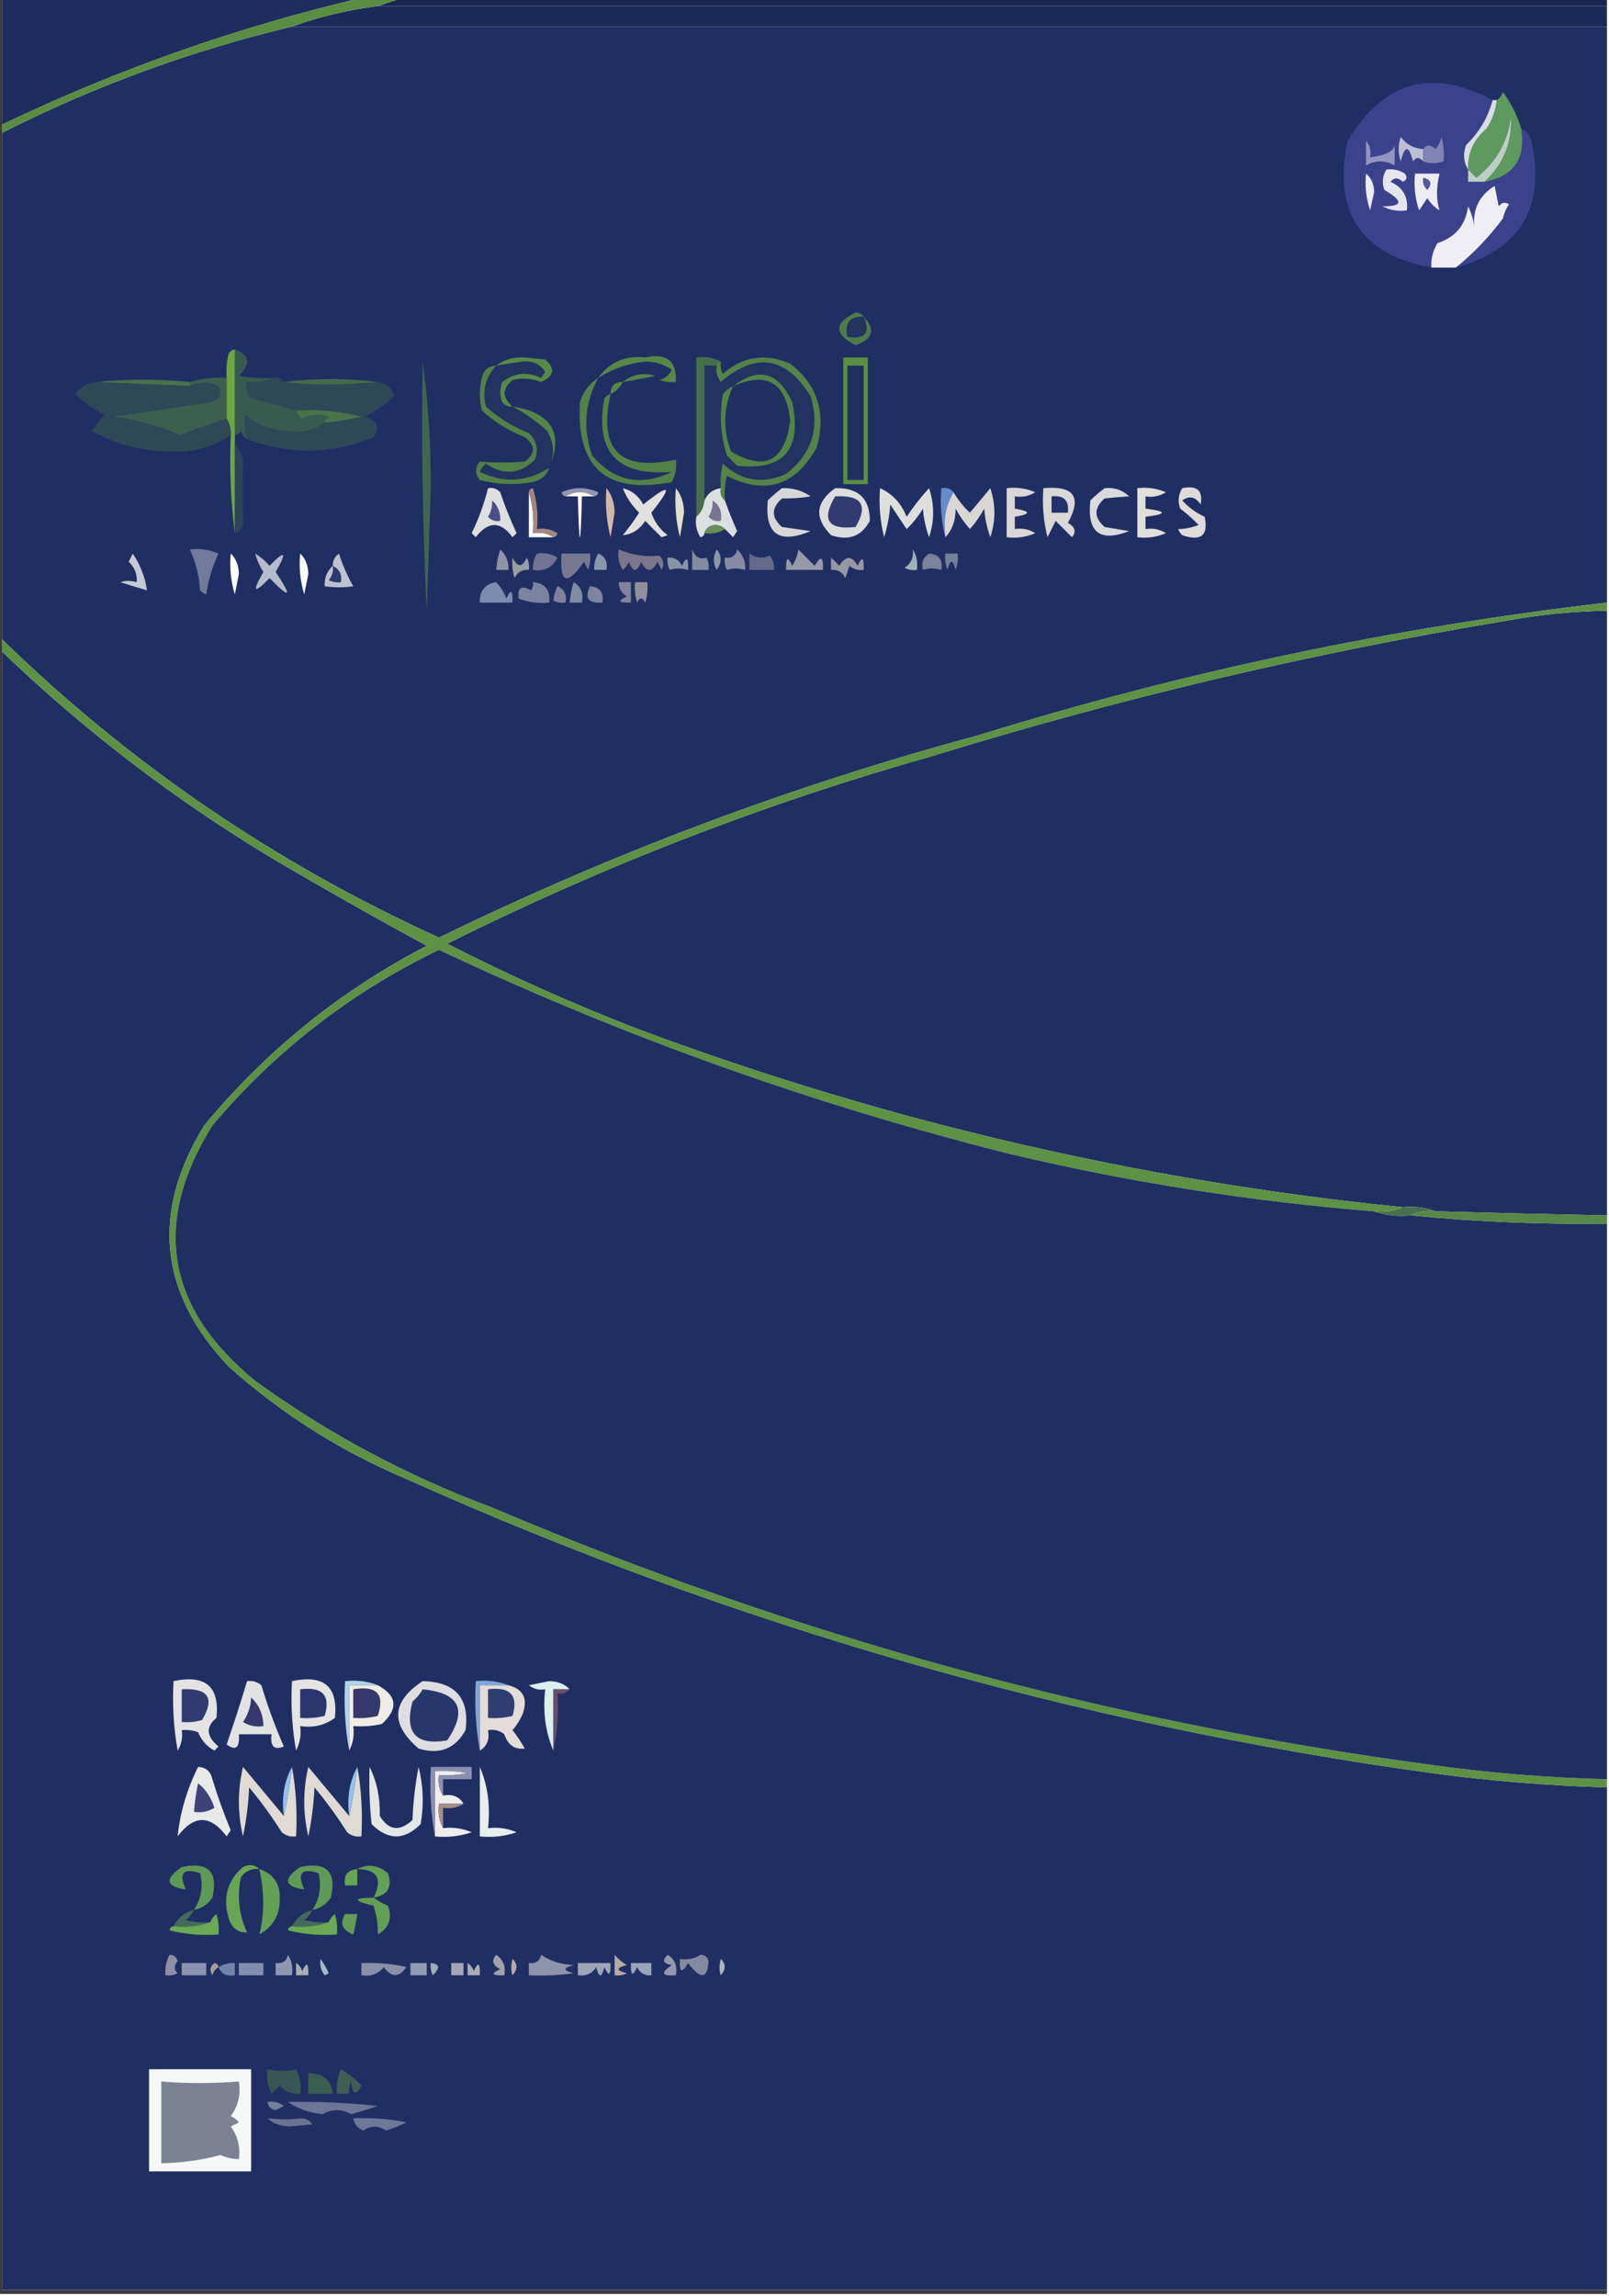 <?xml version="1.0" encoding="UTF-8"?>
<!DOCTYPE svg PUBLIC "-//W3C//DTD SVG 1.1//EN" "http://www.w3.org/Graphics/SVG/1.1/DTD/svg11.dtd">
<svg xmlns="http://www.w3.org/2000/svg" version="1.1" width="394px" height="562px" style="shape-rendering:geometricPrecision; text-rendering:geometricPrecision; image-rendering:optimizeQuality; fill-rule:evenodd; clip-rule:evenodd" xmlns:xlink="http://www.w3.org/1999/xlink">
<g><path style="opacity:1" fill="#19254d" d="M 98.5,-0.5 C 196.833,-0.5 295.167,-0.5 393.5,-0.5C 393.5,0.167 393.5,0.833 393.5,1.5C 293.167,1.5 192.833,1.5 92.5,1.5C 94.5,0.833 96.5,0.167 98.5,-0.5 Z"/></g>
<g><path style="opacity:1" fill="#1c2a59" d="M 92.5,1.5 C 192.833,1.5 293.167,1.5 393.5,1.5C 393.5,3.167 393.5,4.833 393.5,6.5C 286.167,6.5 178.833,6.5 71.5,6.5C 78.202,4.076 85.202,2.409 92.5,1.5 Z"/></g>
<g><path style="opacity:1" fill="#1e2d5d" d="M 0.5,-0.5 C 29.833,-0.5 59.167,-0.5 88.5,-0.5C 58.11,6.631 28.777,16.964 0.5,30.5C 0.5,20.167 0.5,9.833 0.5,-0.5 Z"/></g>
<g><path style="opacity:1" fill="#202f63" d="M 71.5,6.5 C 178.833,6.5 286.167,6.5 393.5,6.5C 393.5,53.5 393.5,100.5 393.5,147.5C 341.18,153.58 289.846,164.413 239.5,180C 193.89,192.309 149.89,208.809 107.5,229.5C 67.509,211.351 31.842,187.017 0.5,156.5C 0.5,115.167 0.5,73.833 0.5,32.5C 23.126,21.068 46.793,12.402 71.5,6.5 Z"/></g>
<g><path style="opacity:1" fill="#5a8d42" d="M 88.5,-0.5 C 91.833,-0.5 95.167,-0.5 98.5,-0.5C 96.5,0.167 94.5,0.833 92.5,1.5C 85.202,2.409 78.202,4.076 71.5,6.5C 46.793,12.402 23.126,21.068 0.5,32.5C 0.5,31.833 0.5,31.167 0.5,30.5C 28.777,16.964 58.11,6.631 88.5,-0.5 Z"/></g>
<g><path style="opacity:1" fill="#3b428c" d="M 365.5,24.5 C 364.364,28.771 362.198,32.437 359,35.5C 358.211,37.712 358.378,39.712 359.5,41.5C 359.5,42.5 359.5,43.5 359.5,44.5C 360.833,44.5 362.167,44.5 363.5,44.5C 370.668,43.188 373.668,38.855 372.5,31.5C 373.79,32.058 374.623,33.058 375,34.5C 378.489,50.802 372.322,61.135 356.5,65.5C 360.803,62.029 364.636,58.029 368,53.5C 368.309,52.234 368.809,51.067 369.5,50C 368.551,49.383 367.718,49.549 367,50.5C 366.667,48.833 366.333,47.167 366,45.5C 362.281,47.791 360.615,51.124 361,55.5C 360.798,53.744 360.298,52.078 359.5,50.5C 358.874,55.097 356.374,58.097 352,59.5C 350.872,61.345 350.372,63.345 350.5,65.5C 333.189,62.232 326.356,51.898 330,34.5C 338.741,19.867 350.574,16.533 365.5,24.5 Z"/></g>
<g><path style="opacity:1" fill="#5e9960" d="M 372.5,31.5 C 373.668,38.855 370.668,43.188 363.5,44.5C 368.167,40.168 370.334,34.835 370,28.5C 369.222,34.729 366.389,39.729 361.5,43.5C 360.818,42.757 360.151,42.091 359.5,41.5C 359.353,37.464 360.853,34.131 364,31.5C 365.411,29.35 366.245,27.016 366.5,24.5C 367.222,24.082 367.722,23.416 368,22.5C 370.038,25.243 371.538,28.243 372.5,31.5 Z"/></g>
<g><path style="opacity:1" fill="#d9dee2" d="M 365.5,24.5 C 365.833,24.5 366.167,24.5 366.5,24.5C 366.245,27.016 365.411,29.35 364,31.5C 360.853,34.131 359.353,37.464 359.5,41.5C 358.378,39.712 358.211,37.712 359,35.5C 362.198,32.437 364.364,28.771 365.5,24.5 Z"/></g>
<g><path style="opacity:1" fill="#bcbed4" d="M 348.5,36.5 C 348.5,37.5 348.5,38.5 348.5,39.5C 347.603,38.402 346.77,38.402 346,39.5C 345,35.5 344,35.5 343,39.5C 342.333,37.5 342.333,35.5 343,33.5C 344.346,35.342 346.179,36.342 348.5,36.5 Z"/></g>
<g><path style="opacity:1" fill="#8183b4" d="M 348.5,39.5 C 348.5,38.5 348.5,37.5 348.5,36.5C 349.313,35.347 350.313,35.347 351.5,36.5C 352.251,35.624 352.751,34.624 353,33.5C 353.495,35.473 353.662,37.473 353.5,39.5C 351.602,40.096 349.935,40.096 348.5,39.5 Z"/></g>
<g><path style="opacity:1" fill="#9494c0" d="M 334.5,34.5 C 335.434,35.568 335.768,36.901 335.5,38.5C 339.246,38.057 341.246,37.057 341.5,35.5C 341.5,37.167 341.5,38.833 341.5,40.5C 339.167,39.167 336.833,39.167 334.5,40.5C 334.5,38.5 334.5,36.5 334.5,34.5 Z"/></g>
<g><path style="opacity:1" fill="#bbcfc2" d="M 363.5,44.5 C 362.167,44.5 360.833,44.5 359.5,44.5C 359.5,43.5 359.5,42.5 359.5,41.5C 360.151,42.091 360.818,42.757 361.5,43.5C 366.389,39.729 369.222,34.729 370,28.5C 370.334,34.835 368.167,40.168 363.5,44.5 Z"/></g>
<g><path style="opacity:1" fill="#ebebf0" d="M 334.5,42.5 C 335.765,43.514 336.431,45.014 336.5,47C 336.167,48.5 335.833,50 335.5,51.5C 334.516,48.572 334.183,45.572 334.5,42.5 Z"/></g>
<g><path style="opacity:1" fill="#ececf3" d="M 346.5,42.5 C 348.5,42.5 350.5,42.5 352.5,42.5C 351.683,45.914 351.683,48.914 352.5,51.5C 351.281,50.737 350.281,49.737 349.5,48.5C 348.833,49.5 348.167,50.5 347.5,51.5C 346.516,48.572 346.183,45.572 346.5,42.5 Z"/></g>
<g><path style="opacity:1" fill="#56589c" d="M 348.5,43.5 C 350.465,43.948 350.798,44.948 349.5,46.5C 348.614,45.675 348.281,44.675 348.5,43.5 Z"/></g>
<g><path style="opacity:1" fill="#eeeef4" d="M 356.5,65.5 C 354.5,65.5 352.5,65.5 350.5,65.5C 350.372,63.345 350.872,61.345 352,59.5C 356.374,58.097 358.874,55.097 359.5,50.5C 360.298,52.078 360.798,53.744 361,55.5C 360.615,51.124 362.281,47.791 366,45.5C 366.333,47.167 366.667,48.833 367,50.5C 367.718,49.549 368.551,49.383 369.5,50C 368.809,51.067 368.309,52.234 368,53.5C 364.636,58.029 360.803,62.029 356.5,65.5 Z"/></g>
<g><path style="opacity:1" fill="#e5e5ee" d="M 339.5,41.5 C 341.144,41.286 342.644,41.62 344,42.5C 344.688,43.332 344.521,43.998 343.5,44.5C 342.391,43.41 341.391,43.41 340.5,44.5C 343.547,45.875 344.88,48.208 344.5,51.5C 342.396,51.799 340.396,51.466 338.5,50.5C 343.545,50.548 343.711,49.214 339,46.5C 338.36,44.735 338.527,43.068 339.5,41.5 Z"/></g>
<g><path style="opacity:1" fill="#4f7b49" d="M 211.5,77.5 C 214.461,80.649 213.794,82.983 209.5,84.5C 204.186,81.774 204.186,79.108 209.5,76.5C 210.416,76.543 211.083,76.876 211.5,77.5 Z"/></g>
<g><path style="opacity:1" fill="#243460" d="M 211.5,77.5 C 213.263,81.416 211.929,83.083 207.5,82.5C 206.756,79.05 208.09,77.384 211.5,77.5 Z"/></g>
<g><path style="opacity:1" fill="#6aa83f" d="M 57.5,85.5 C 57.5,92.5 57.5,99.5 57.5,106.5C 57.5,107.167 57.5,107.833 57.5,108.5C 57.5,115.833 57.5,123.167 57.5,130.5C 56.508,122.684 56.174,114.684 56.5,106.5C 56.567,105.041 56.234,103.708 55.5,102.5C 55.5,99.167 55.5,95.833 55.5,92.5C 55.338,90.473 55.505,88.473 56,86.5C 56.383,85.944 56.883,85.611 57.5,85.5 Z"/></g>
<g><path style="opacity:1" fill="#233361" d="M 125.5,99.5 C 128.53,101.109 131.363,103.109 134,105.5C 135.698,108.396 135.864,111.396 134.5,114.5C 129.02,117.998 123.354,118.331 117.5,115.5C 117.808,114.692 118.308,114.025 119,113.5C 123.299,116.438 127.299,116.105 131,112.5C 131.896,109.975 131.396,107.808 129.5,106C 125.581,104.46 122.081,102.293 119,99.5C 118.024,95.673 118.857,92.34 121.5,89.5C 123.646,89.122 125.813,88.788 128,88.5C 130.385,88.256 132.218,89.089 133.5,91C 133.167,91.5 132.833,92 132.5,92.5C 129.063,90.922 125.896,91.255 123,93.5C 122.333,95.167 122.333,96.833 123,98.5C 123.671,99.252 124.504,99.586 125.5,99.5 Z"/></g>
<g><path style="opacity:1" fill="#578747" d="M 146.5,92.5 C 149.25,88.629 153.083,86.963 158,87.5C 163.234,86.345 165.734,88.345 165.5,93.5C 164.127,93.657 162.793,93.49 161.5,93C 162.91,92.632 163.91,91.799 164.5,90.5C 162.556,89.149 160.389,88.482 158,88.5C 153.804,88.954 149.971,90.287 146.5,92.5 Z"/></g>
<g><path style="opacity:1" fill="#223261" d="M 176.5,119.5 C 174.57,119.771 173.236,120.771 172.5,122.5C 172.5,111.5 172.5,100.5 172.5,89.5C 173.5,89.5 174.5,89.5 175.5,89.5C 175.238,90.978 175.571,92.311 176.5,93.5C 185.123,86.103 192.456,87.27 198.5,97C 200.823,104.708 198.823,111.041 192.5,116C 186.713,118.582 181.546,117.749 177,113.5C 176.505,115.473 176.338,117.473 176.5,119.5 Z"/></g>
<g><path style="opacity:1" fill="#41664e" d="M 103.5,88.5 C 104.832,98.311 105.499,108.477 105.5,119C 105.167,129.167 104.833,139.333 104.5,149.5C 103.5,129.178 103.167,108.844 103.5,88.5 Z"/></g>
<g><path style="opacity:1" fill="#5b9043" d="M 206.5,87.5 C 208.5,87.5 210.5,87.5 212.5,87.5C 212.5,97.833 212.5,108.167 212.5,118.5C 210.5,118.5 208.5,118.5 206.5,118.5C 206.5,108.167 206.5,97.833 206.5,87.5 Z"/></g>
<g><path style="opacity:1" fill="#203062" d="M 207.5,89.5 C 208.833,89.5 210.167,89.5 211.5,89.5C 211.5,98.833 211.5,108.167 211.5,117.5C 210.167,117.5 208.833,117.5 207.5,117.5C 207.5,108.167 207.5,98.833 207.5,89.5 Z"/></g>
<g><path style="opacity:1" fill="#588946" d="M 125.5,99.5 C 124.504,99.586 123.671,99.252 123,98.5C 122.333,96.833 122.333,95.167 123,93.5C 125.896,91.255 129.063,90.922 132.5,92.5C 132.833,92 133.167,91.5 133.5,91C 132.218,89.089 130.385,88.256 128,88.5C 125.813,88.788 123.646,89.122 121.5,89.5C 123.462,87.983 125.795,87.316 128.5,87.5C 130.167,87.667 131.833,87.833 133.5,88C 136.063,90.184 135.729,92.017 132.5,93.5C 130.199,92.604 127.866,92.438 125.5,93C 122.939,95.156 122.939,97.323 125.5,99.5 Z"/></g>
<g><path style="opacity:1" fill="#548446" d="M 152.5,93.5 C 154.795,91.615 157.462,91.115 160.5,92C 157.832,92.567 155.166,93.067 152.5,93.5 Z"/></g>
<g><path style="opacity:1" fill="#477149" d="M 46.5,93.5 C 46.5,93.833 46.5,94.167 46.5,94.5C 38.598,94.193 30.931,93.86 23.5,93.5C 31.12,92.757 38.787,92.757 46.5,93.5 Z"/></g>
<g><path style="opacity:1" fill="#446b4b" d="M 92.5,93.5 C 83.713,94.379 76.046,94.379 69.5,93.5C 77.205,92.549 84.871,92.549 92.5,93.5 Z"/></g>
<g><path style="opacity:1" fill="#568845" d="M 152.5,93.5 C 151.833,94.833 150.833,95.833 149.5,96.5C 149.5,94.5 150.5,93.5 152.5,93.5 Z"/></g>
<g><path style="opacity:1" fill="#456e4b" d="M 176.5,88.5 C 175.833,88.5 175.5,88.833 175.5,89.5C 174.5,89.5 173.5,89.5 172.5,89.5C 172.5,100.5 172.5,111.5 172.5,122.5C 172.34,124.153 171.674,125.486 170.5,126.5C 170.5,113.5 170.5,100.5 170.5,87.5C 172.735,87.205 174.735,87.539 176.5,88.5 Z"/></g>
<g><path style="opacity:1" fill="#395b4f" d="M 57.5,85.5 C 61.164,86.867 61.497,89.034 58.5,92C 61.146,92.497 63.813,92.664 66.5,92.5C 64.735,93.461 62.735,93.795 60.5,93.5C 60.238,94.978 60.571,96.311 61.5,97.5C 65.317,98.389 68.984,99.389 72.5,100.5C 72.783,101.289 73.283,101.956 74,102.5C 76.064,101.409 78.231,101.242 80.5,102C 79.944,102.383 79.611,102.883 79.5,103.5C 76.695,105.444 73.695,106.11 70.5,105.5C 66.444,105.369 62.944,104.036 60,101.5C 59.819,103.488 59.986,105.488 60.5,107.5C 59.778,107.082 59.278,106.416 59,105.5C 58.617,106.056 58.117,106.389 57.5,106.5C 57.5,99.5 57.5,92.5 57.5,85.5 Z"/></g>
<g><path style="opacity:1" fill="#2e4857" d="M 66.5,92.5 C 67.791,92.263 68.791,92.596 69.5,93.5C 76.046,94.379 83.713,94.379 92.5,93.5C 94.595,93.76 95.928,94.926 96.5,97C 94.373,98.902 92.04,100.569 89.5,102C 92.346,102.879 93.013,104.546 91.5,107C 81.124,111.202 70.79,111.368 60.5,107.5C 59.986,105.488 59.819,103.488 60,101.5C 62.944,104.036 66.444,105.369 70.5,105.5C 73.695,106.11 76.695,105.444 79.5,103.5C 82.522,103.196 85.522,102.696 88.5,102C 83.292,100.603 77.959,100.103 72.5,100.5C 68.984,99.389 65.317,98.389 61.5,97.5C 60.571,96.311 60.238,94.978 60.5,93.5C 62.735,93.795 64.735,93.461 66.5,92.5 Z"/></g>
<g><path style="opacity:1" fill="#497348" d="M 72.5,100.5 C 77.959,100.103 83.292,100.603 88.5,102C 85.522,102.696 82.522,103.196 79.5,103.5C 79.611,102.883 79.944,102.383 80.5,102C 78.231,101.242 76.064,101.409 74,102.5C 73.283,101.956 72.783,101.289 72.5,100.5 Z"/></g>
<g><path style="opacity:1" fill="#548446" d="M 125.5,99.5 C 135.088,101.043 138.088,106.043 134.5,114.5C 135.864,111.396 135.698,108.396 134,105.5C 131.363,103.109 128.53,101.109 125.5,99.5 Z"/></g>
<g><path style="opacity:1" fill="#3c5e4e" d="M 55.5,92.5 C 55.5,95.833 55.5,99.167 55.5,102.5C 51.644,103.756 47.81,105.089 44,106.5C 38.48,104.1 32.98,102.6 27.5,102C 35.319,100.861 43.152,99.695 51,98.5C 53.717,98.046 54.55,96.712 53.5,94.5C 51.189,93.425 48.855,93.425 46.5,94.5C 46.5,94.167 46.5,93.833 46.5,93.5C 49.392,92.597 52.392,92.264 55.5,92.5 Z"/></g>
<g><path style="opacity:1" fill="#2e4857" d="M 23.5,93.5 C 30.931,93.86 38.598,94.193 46.5,94.5C 48.855,93.425 51.189,93.425 53.5,94.5C 54.55,96.712 53.717,98.046 51,98.5C 43.152,99.695 35.319,100.861 27.5,102C 32.98,102.6 38.48,104.1 44,106.5C 47.81,105.089 51.644,103.756 55.5,102.5C 56.234,103.708 56.567,105.041 56.5,106.5C 52.191,109.454 47.358,110.787 42,110.5C 35.003,110.537 28.503,108.87 22.5,105.5C 23.5,104.167 24.5,102.833 25.5,101.5C 22.871,100.197 20.537,98.531 18.5,96.5C 19.689,94.738 21.355,93.738 23.5,93.5 Z"/></g>
<g><path style="opacity:1" fill="#548346" d="M 179.5,94.5 C 185.839,89.705 190.673,91.039 194,98.5C 196.42,110.067 191.92,115.234 180.5,114C 179.667,113.167 178.833,112.333 178,111.5C 176.445,106.618 176.112,101.618 177,96.5C 177.708,95.62 178.542,94.953 179.5,94.5 Z"/></g>
<g><path style="opacity:1" fill="#203062" d="M 179.5,94.5 C 187.869,90.86 192.536,93.693 193.5,103C 192.16,112.919 187.327,115.419 179,110.5C 176.974,105.096 177.14,99.763 179.5,94.5 Z"/></g>
<g><path style="opacity:1" fill="#528047" d="M 121.5,89.5 C 118.857,92.34 118.024,95.673 119,99.5C 122.081,102.293 125.581,104.46 129.5,106C 131.396,107.808 131.896,109.975 131,112.5C 127.299,116.105 123.299,116.438 119,113.5C 118.308,114.025 117.808,114.692 117.5,115.5C 123.354,118.331 129.02,117.998 134.5,114.5C 133.878,116.335 132.544,117.502 130.5,118C 126.11,118.772 121.777,118.606 117.5,117.5C 116.253,115.994 116.253,114.494 117.5,113C 121.139,113.278 124.806,113.278 128.5,113C 131.167,111 131.167,109 128.5,107C 124.581,105.46 121.081,103.293 118,100.5C 117.333,97.833 117.333,95.167 118,92.5C 118.422,90.574 119.589,89.574 121.5,89.5 Z"/></g>
<g><path style="opacity:1" fill="#558248" d="M 177.5,122.5 C 176.596,121.791 176.263,120.791 176.5,119.5C 176.338,117.473 176.505,115.473 177,113.5C 181.546,117.749 186.713,118.582 192.5,116C 198.823,111.041 200.823,104.708 198.5,97C 192.456,87.27 185.123,86.103 176.5,93.5C 175.571,92.311 175.238,90.978 175.5,89.5C 175.5,88.833 175.833,88.5 176.5,88.5C 176.351,89.552 176.517,90.552 177,91.5C 181.892,87.224 187.392,86.39 193.5,89C 200.19,94.228 202.356,101.061 200,109.5C 194.804,118.9 187.47,121.233 178,116.5C 177.505,118.473 177.338,120.473 177.5,122.5 Z"/></g>
<g><path style="opacity:1" fill="#538148" d="M 146.5,92.5 C 143.191,98.546 142.691,104.879 145,111.5C 150.417,117.83 156.917,119.163 164.5,115.5C 151.079,116.584 145.579,110.584 148,97.5C 148.383,96.944 148.883,96.611 149.5,96.5C 146.496,110.163 151.83,115.496 165.5,112.5C 165.739,114.467 165.406,116.301 164.5,118C 148.569,121.063 141.069,114.563 142,98.5C 142.792,95.894 144.292,93.894 146.5,92.5 Z"/></g>
<g><path style="opacity:1" fill="#9297b1" d="M 145.5,121.5 C 143.167,120.167 140.833,120.167 138.5,121.5C 137.957,121.44 137.624,121.107 137.5,120.5C 140.5,119.167 143.5,119.167 146.5,120.5C 146.376,121.107 146.043,121.44 145.5,121.5 Z"/></g>
<g><path style="opacity:1" fill="#fbfefa" d="M 129.5,120.5 C 130.479,123.625 130.813,126.958 130.5,130.5C 132.415,130.216 134.081,130.549 135.5,131.5C 133.5,131.5 131.5,131.5 129.5,131.5C 129.5,127.833 129.5,124.167 129.5,120.5 Z"/></g>
<g><path style="opacity:1" fill="#a58782" d="M 129.5,120.5 C 129.56,119.957 129.893,119.624 130.5,119.5C 131.487,122.768 131.82,126.102 131.5,129.5C 133.288,129.215 134.955,129.548 136.5,130.5C 136.376,131.107 136.043,131.44 135.5,131.5C 134.081,130.549 132.415,130.216 130.5,130.5C 130.813,126.958 130.479,123.625 129.5,120.5 Z"/></g>
<g><path style="opacity:1" fill="#d1b8ab" d="M 148.5,119.5 C 149.794,121.048 150.461,123.048 150.5,125.5C 150.167,127.5 149.833,129.5 149.5,131.5C 148.509,127.555 148.176,123.555 148.5,119.5 Z"/></g>
<g><path style="opacity:1" fill="#e1decc" d="M 165.5,119.5 C 166.794,121.048 167.461,123.048 167.5,125.5C 167.167,127.5 166.833,129.5 166.5,131.5C 165.509,127.555 165.176,123.555 165.5,119.5 Z"/></g>
<g><path style="opacity:1" fill="#658bcb" d="M 233.5,120.5 C 231.586,123.684 230.92,127.351 231.5,131.5C 230.517,127.702 230.183,123.702 230.5,119.5C 231.791,119.263 232.791,119.596 233.5,120.5 Z"/></g>
<g><path style="opacity:1" fill="#dbd7d8" d="M 246.5,119.5 C 248.924,119.192 251.257,119.526 253.5,120.5C 251.955,121.452 250.288,121.785 248.5,121.5C 248.5,122.5 248.5,123.5 248.5,124.5C 252.5,125.167 252.5,125.833 248.5,126.5C 248.5,127.5 248.5,128.5 248.5,129.5C 250.288,129.215 251.955,129.548 253.5,130.5C 251.257,131.474 248.924,131.808 246.5,131.5C 246.5,127.5 246.5,123.5 246.5,119.5 Z"/></g>
<g><path style="opacity:1" fill="#dad7d7" d="M 255.5,119.5 C 262.997,118.804 264.997,121.637 261.5,128C 263.26,128.965 263.594,130.132 262.5,131.5C 261.167,130.167 259.833,128.833 258.5,127.5C 257.833,128.833 257.167,130.167 256.5,131.5C 255.509,127.555 255.176,123.555 255.5,119.5 Z"/></g>
<g><path style="opacity:1" fill="#e1dfdc" d="M 278.5,119.5 C 280.924,119.192 283.257,119.526 285.5,120.5C 283.955,121.452 282.288,121.785 280.5,121.5C 280.5,122.5 280.5,123.5 280.5,124.5C 285.833,125.167 285.833,125.833 280.5,126.5C 280.5,127.5 280.5,128.5 280.5,129.5C 282.288,129.215 283.955,129.548 285.5,130.5C 283.257,131.474 280.924,131.808 278.5,131.5C 278.5,127.5 278.5,123.5 278.5,119.5 Z"/></g>
<g><path style="opacity:1" fill="#fcfcf2" d="M 138.5,121.5 C 140.833,120.167 143.167,120.167 145.5,121.5C 144.5,121.5 143.5,121.5 142.5,121.5C 142.167,134.833 141.833,134.833 141.5,121.5C 140.5,121.5 139.5,121.5 138.5,121.5 Z"/></g>
<g><path style="opacity:1" fill="#d7d7d9" d="M 191.5,119.5 C 194.059,119.39 196.392,120.056 198.5,121.5C 196.269,121.887 193.936,122.053 191.5,122C 188.833,124.333 188.833,126.667 191.5,129C 193.833,129.333 196.167,129.667 198.5,130C 190.758,133.248 187.258,130.748 188,122.5C 189.145,121.364 190.312,120.364 191.5,119.5 Z"/></g>
<g><path style="opacity:1" fill="#dad6d4" d="M 231.5,131.5 C 230.92,127.351 231.586,123.684 233.5,120.5C 234.595,122.358 235.929,124.025 237.5,125.5C 239.156,123.54 240.823,121.54 242.5,119.5C 243.833,123.5 243.833,127.5 242.5,131.5C 241.686,129.234 241.186,126.9 241,124.5C 240.028,126.305 238.861,127.972 237.5,129.5C 236.139,127.972 234.972,126.305 234,124.5C 234.03,127.361 233.197,129.695 231.5,131.5 Z"/></g>
<g><path style="opacity:1" fill="#233269" d="M 257.5,121.5 C 260.5,121.167 261.833,122.5 261.5,125.5C 260.167,125.5 258.833,125.5 257.5,125.5C 257.5,124.167 257.5,122.833 257.5,121.5 Z"/></g>
<g><path style="opacity:1" fill="#d8dadc" d="M 270.5,119.5 C 272.827,119.247 274.827,119.914 276.5,121.5C 274.761,121.594 272.761,121.761 270.5,122C 267.833,124.333 267.833,126.667 270.5,129C 272.5,129.333 274.5,129.667 276.5,130C 269.295,132.803 266.128,130.303 267,122.5C 268.145,121.364 269.312,120.364 270.5,119.5 Z"/></g>
<g><path style="opacity:1" fill="#2d4558" d="M 57.5,108.5 C 58.339,109.641 59.006,110.974 59.5,112.5C 59.356,118.122 59.356,123.455 59.5,128.5C 59.145,129.522 58.478,130.189 57.5,130.5C 57.5,123.167 57.5,115.833 57.5,108.5 Z"/></g>
<g><path style="opacity:1" fill="#e0e0de" d="M 152.5,119.5 C 154.729,120.055 156.395,121.389 157.5,123.5C 164.167,118.167 164.833,118.833 159.5,125.5C 160.253,127.753 161.586,129.587 163.5,131C 163,131.167 162.5,131.333 162,131.5C 160.674,130.201 159.34,128.868 158,127.5C 156.578,129.638 154.745,130.805 152.5,131C 153.956,129.255 155.289,127.422 156.5,125.5C 154.722,123.736 153.389,121.736 152.5,119.5 Z"/></g>
<g><path style="opacity:1" fill="#dedbda" d="M 289.5,119.5 C 293.138,118.737 294.638,120.07 294,123.5C 292.759,121.579 291.259,121.246 289.5,122.5C 291.029,124.188 292.863,125.521 295,126.5C 295.934,131.083 294.1,132.583 289.5,131C 289.043,130.586 288.709,130.086 288.5,129.5C 289.995,129.522 291.662,129.189 293.5,128.5C 292.135,127.059 290.635,125.726 289,124.5C 288.36,122.735 288.527,121.068 289.5,119.5 Z"/></g>
<g><path style="opacity:1" fill="#dcddde" d="M 204.5,119.5 C 210.17,119.339 213.003,122.006 213,127.5C 210.947,131.292 207.781,132.458 203.5,131C 199.344,126.787 199.677,122.954 204.5,119.5 Z"/></g>
<g><path style="opacity:1" fill="#323b6f" d="M 204.5,121.5 C 211.004,121.138 212.671,123.638 209.5,129C 202.745,129.756 201.078,127.256 204.5,121.5 Z"/></g>
<g><path style="opacity:1" fill="#dbe1e0" d="M 176.5,119.5 C 176.263,120.791 176.596,121.791 177.5,122.5C 178.394,125.011 179.394,127.511 180.5,130C 180.167,130.5 179.833,131 179.5,131.5C 178.818,130.757 178.151,130.091 177.5,129.5C 176.903,128.861 176.07,128.528 175,128.5C 173.624,128.684 172.791,129.351 172.5,130.5C 172.44,131.043 172.107,131.376 171.5,131.5C 170.548,129.955 170.215,128.288 170.5,126.5C 171.674,125.486 172.34,124.153 172.5,122.5C 173.236,120.771 174.57,119.771 176.5,119.5 Z"/></g>
<g><path style="opacity:1" fill="#787490" d="M 174.5,122.5 C 176.213,123.635 176.88,125.302 176.5,127.5C 175.325,127.719 174.325,127.386 173.5,126.5C 174.246,125.264 174.579,123.93 174.5,122.5 Z"/></g>
<g><path style="opacity:1" fill="#dddfdd" d="M 215.5,119.5 C 218.552,120.88 220.718,123.214 222,126.5C 223.673,123.999 225.507,121.666 227.5,119.5C 228.833,123.5 228.833,127.5 227.5,131.5C 226.686,129.234 226.186,126.9 226,124.5C 224.907,126.349 223.574,128.016 222,129.5C 220.667,127.5 219.333,125.5 218,123.5C 217.818,126.226 217.318,128.893 216.5,131.5C 215.509,127.555 215.176,123.555 215.5,119.5 Z"/></g>
<g><path style="opacity:1" fill="#dedfdf" d="M 119.5,119.5 C 120.675,119.281 121.675,119.614 122.5,120.5C 123.638,123.913 124.971,127.246 126.5,130.5C 126.167,130.833 125.833,131.167 125.5,131.5C 122.565,127.52 119.565,127.52 116.5,131.5C 116.167,131.167 115.833,130.833 115.5,130.5C 117.234,126.963 118.568,123.296 119.5,119.5 Z"/></g>
<g><path style="opacity:1" fill="#4a4f87" d="M 120.5,122.5 C 121.931,123.78 122.598,125.447 122.5,127.5C 121.325,127.719 120.325,127.386 119.5,126.5C 120.246,125.264 120.579,123.93 120.5,122.5 Z"/></g>
<g><path style="opacity:1" fill="#688e5a" d="M 177.5,129.5 C 176.081,130.451 174.415,130.784 172.5,130.5C 172.791,129.351 173.624,128.684 175,128.5C 176.07,128.528 176.903,128.861 177.5,129.5 Z"/></g>
<g><path style="opacity:1" fill="#fefffe" d="M 56.5,135.5 C 57.777,136.694 58.444,138.36 58.5,140.5C 58.167,142.167 57.833,143.833 57.5,145.5C 56.513,142.232 56.18,138.898 56.5,135.5 Z"/></g>
<g><path style="opacity:1" fill="#fefffe" d="M 73.5,135.5 C 74.777,136.694 75.444,138.36 75.5,140.5C 75.167,142.167 74.833,143.833 74.5,145.5C 73.513,142.232 73.18,138.898 73.5,135.5 Z"/></g>
<g><path style="opacity:1" fill="#717593" d="M 131.5,135.5 C 133.288,135.215 134.955,135.548 136.5,136.5C 135.288,138.923 133.288,139.923 130.5,139.5C 130.433,138.041 130.766,136.708 131.5,135.5 Z"/></g>
<g><path style="opacity:1" fill="#767892" d="M 137.5,135.5 C 139.833,135.5 142.167,135.5 144.5,135.5C 144.657,136.873 144.49,138.207 144,139.5C 143.667,138.833 143.333,138.167 143,137.5C 138.835,143.49 137.002,142.824 137.5,135.5 Z"/></g>
<g><path style="opacity:1" fill="#8999a2" d="M 175.5,134.5 C 176.788,136.035 176.788,137.701 175.5,139.5C 174.566,137.905 174.566,136.239 175.5,134.5 Z"/></g>
<g><path style="opacity:1" fill="#728197" d="M 231.5,135.5 C 232.5,135.5 233.5,135.5 234.5,135.5C 234.657,136.873 234.49,138.207 234,139.5C 233.333,136.833 232.667,136.833 232,139.5C 231.51,138.207 231.343,136.873 231.5,135.5 Z"/></g>
<g><path style="opacity:1" fill="#717a9c" d="M 46.5,134.5 C 48.924,134.192 51.257,134.526 53.5,135.5C 52.022,138.632 51.022,141.965 50.5,145.5C 49.914,145.291 49.414,144.957 49,144.5C 48.778,140.944 47.944,137.611 46.5,134.5 Z"/></g>
<g><path style="opacity:1" fill="#7b768c" d="M 151.5,134.5 C 154.819,135.886 158.152,136.386 161.5,136C 162.517,137.049 162.684,138.216 162,139.5C 161.667,138.833 161.333,138.167 161,137.5C 159.667,140.167 158.333,140.167 157,137.5C 156,140.167 155,140.167 154,137.5C 153.692,138.308 153.192,138.975 152.5,139.5C 151.548,137.955 151.215,136.288 151.5,134.5 Z"/></g>
<g><path style="opacity:1" fill="#838ba0" d="M 169.5,134.5 C 170.237,136.382 171.404,137.048 173,136.5C 173.483,137.448 173.649,138.448 173.5,139.5C 172.167,139.5 170.833,139.5 169.5,139.5C 169.5,137.833 169.5,136.167 169.5,134.5 Z"/></g>
<g><path style="opacity:1" fill="#9eb4b8" d="M 223.5,134.5 C 224.451,135.919 224.784,137.585 224.5,139.5C 223.448,139.649 222.448,139.483 221.5,139C 223.107,137.951 223.773,136.451 223.5,134.5 Z"/></g>
<g><path style="opacity:1" fill="#7d829c" d="M 227.5,135.5 C 229.912,135.694 230.912,137.027 230.5,139.5C 228.799,139.034 227.299,139.034 226,139.5C 225.516,137.807 226.016,136.473 227.5,135.5 Z"/></g>
<g><path style="opacity:1" fill="#bdc2d1" d="M 81.5,138.5 C 81.461,137.244 81.961,136.244 83,135.5C 83.892,138.284 85.058,140.95 86.5,143.5C 84.345,143.838 82.011,143.838 79.5,143.5C 79.402,141.447 80.069,139.78 81.5,138.5 Z"/></g>
<g><path style="opacity:1" fill="#8d94a7" d="M 122.5,134.5 C 123.931,135.78 124.598,137.447 124.5,139.5C 123.5,139.5 122.5,139.5 121.5,139.5C 121.629,137.784 121.962,136.117 122.5,134.5 Z"/></g>
<g><path style="opacity:1" fill="#9b9ea0" d="M 125.5,136.5 C 126.741,138.931 127.908,138.931 129,136.5C 129.483,137.448 129.649,138.448 129.5,139.5C 127.876,139.36 126.71,140.027 126,141.5C 125.506,139.866 125.34,138.199 125.5,136.5 Z"/></g>
<g><path style="opacity:1" fill="#8897ae" d="M 146.5,135.5 C 148.176,136.183 148.843,137.517 148.5,139.5C 147.5,139.5 146.5,139.5 145.5,139.5C 145.433,138.041 145.766,136.708 146.5,135.5 Z"/></g>
<g><path style="opacity:1" fill="#8993aa" d="M 163.5,136.5 C 165.124,136.36 166.29,137.027 167,138.5C 168.087,136.068 168.587,136.402 168.5,139.5C 166.799,139.034 165.299,139.034 164,139.5C 163.517,138.552 163.351,137.552 163.5,136.5 Z"/></g>
<g><path style="opacity:1" fill="#868ba4" d="M 180.5,134.5 C 181.931,135.78 182.598,137.447 182.5,139.5C 180.799,139.034 179.299,139.034 178,139.5C 177.517,138.552 177.351,137.552 177.5,136.5C 179.179,136.715 180.179,136.048 180.5,134.5 Z"/></g>
<g><path style="opacity:1" fill="#656a8a" d="M 183.5,135.5 C 185.153,136.605 186.82,136.771 188.5,136C 189.337,137.011 189.67,138.178 189.5,139.5C 187.5,139.5 185.5,139.5 183.5,139.5C 183.5,138.167 183.5,136.833 183.5,135.5 Z"/></g>
<g><path style="opacity:1" fill="#9698a8" d="M 195.5,134.5 C 196.785,135.785 198.119,137.119 199.5,138.5C 201.005,135.869 201.671,136.203 201.5,139.5C 198.5,139.5 195.5,139.5 192.5,139.5C 192.413,136.402 192.913,136.068 194,138.5C 194.791,137.255 195.291,135.922 195.5,134.5 Z"/></g>
<g><path style="opacity:1" fill="#9797a3" d="M 203.5,136.5 C 204.151,137.091 204.818,137.757 205.5,138.5C 207.12,135.942 208.62,135.942 210,138.5C 211.087,136.068 211.587,136.402 211.5,139.5C 210.178,139.67 209.011,139.337 208,138.5C 207.667,139.5 207.333,140.5 207,141.5C 206.29,140.027 205.124,139.36 203.5,139.5C 203.5,138.5 203.5,137.5 203.5,136.5 Z"/></g>
<g><path style="opacity:1" fill="#2c396b" d="M 81.5,138.5 C 83.104,139.287 83.771,140.62 83.5,142.5C 82.448,142.649 81.448,142.483 80.5,142C 81.337,140.989 81.67,139.822 81.5,138.5 Z"/></g>
<g><path style="opacity:1" fill="#c5cad7" d="M 32.5,135.5 C 34.36,138.249 35.527,141.249 36,144.5C 33.853,143.887 31.686,143.221 29.5,142.5C 30.558,142.094 31.891,142.094 33.5,142.5C 33.617,140.516 32.95,138.85 31.5,137.5C 31.863,136.817 32.196,136.15 32.5,135.5 Z"/></g>
<g><path style="opacity:1" fill="#b5bacc" d="M 62.5,135.5 C 63.794,136.29 64.961,137.29 66,138.5C 69.863,134.522 70.363,135.022 67.5,140C 71.638,146.234 71.138,146.734 66,141.5C 62.137,145.478 61.637,144.978 64.5,140C 63.586,138.594 62.919,137.094 62.5,135.5 Z"/></g>
<g><path style="opacity:1" fill="#7f8498" d="M 151.5,142.5 C 152.5,142.5 153.5,142.5 154.5,142.5C 154.5,144.167 154.5,145.833 154.5,147.5C 151.402,147.587 151.068,147.087 153.5,146C 152.177,145.184 151.511,144.017 151.5,142.5 Z"/></g>
<g><path style="opacity:1" fill="#7e829c" d="M 136.5,143.5 C 138.176,144.183 138.843,145.517 138.5,147.5C 137.448,147.649 136.448,147.483 135.5,147C 135.619,145.855 135.952,144.688 136.5,143.5 Z"/></g>
<g><path style="opacity:1" fill="#8f909a" d="M 155.5,142.5 C 156.5,142.5 157.5,142.5 158.5,142.5C 158.66,144.199 158.494,145.866 158,147.5C 157.333,146.167 156.667,146.167 156,147.5C 155.506,145.866 155.34,144.199 155.5,142.5 Z"/></g>
<g><path style="opacity:1" fill="#7b8cae" d="M 121.5,142.5 C 122.558,143.6 123.392,144.934 124,146.5C 125.087,144.068 125.587,144.402 125.5,147.5C 122.833,147.5 120.167,147.5 117.5,147.5C 117.408,144.6 118.741,142.933 121.5,142.5 Z"/></g>
<g><path style="opacity:1" fill="#7a84a1" d="M 130.5,142.5 C 133.47,142.746 134.803,144.412 134.5,147.5C 131.881,147.768 129.381,147.435 127,146.5C 126.667,143.833 127.667,143.167 130,144.5C 130.464,143.906 130.631,143.239 130.5,142.5 Z"/></g>
<g><path style="opacity:1" fill="#808ca2" d="M 140.5,142.5 C 142.256,143.552 142.923,145.219 142.5,147.5C 141.5,147.5 140.5,147.5 139.5,147.5C 139.629,145.784 139.962,144.117 140.5,142.5 Z"/></g>
<g><path style="opacity:1" fill="#7e839e" d="M 144.5,143.5 C 146.912,143.694 147.912,145.027 147.5,147.5C 144.046,147.733 143.046,146.4 144.5,143.5 Z"/></g>
<g><path style="opacity:1" fill="#202f62" d="M 393.5,149.5 C 393.5,198.833 393.5,248.167 393.5,297.5C 379.498,297.227 365.498,296.894 351.5,296.5C 349.052,295.527 346.385,295.194 343.5,295.5C 279.343,289.045 217.01,274.545 156.5,252C 140.448,245.806 124.782,238.806 109.5,231C 147.708,211.93 187.375,196.597 228.5,185C 274.39,170.861 321.057,159.861 368.5,152C 376.769,150.461 385.102,149.628 393.5,149.5 Z"/></g>
<g><path style="opacity:1" fill="#202f63" d="M 0.5,159.5 C 20.631,178.801 42.631,195.634 66.5,210C 79.06,217.403 91.727,224.569 104.5,231.5C 83.339,242.492 65.172,257.159 50,275.5C 36.939,296.793 38.939,316.459 56,334.5C 68.898,346.037 83.398,355.204 99.5,362C 179.695,397.952 263.361,421.952 350.5,434C 364.777,435.919 379.111,437.086 393.5,437.5C 393.5,478.5 393.5,519.5 393.5,560.5C 262.5,560.5 131.5,560.5 0.5,560.5C 0.5,426.833 0.5,293.167 0.5,159.5 Z"/></g>
<g><path style="opacity:1" fill="#5d9144" d="M 393.5,147.5 C 393.5,148.167 393.5,148.833 393.5,149.5C 385.102,149.628 376.769,150.461 368.5,152C 321.057,159.861 274.39,170.861 228.5,185C 187.375,196.597 147.708,211.93 109.5,231C 124.782,238.806 140.448,245.806 156.5,252C 217.01,274.545 279.343,289.045 343.5,295.5C 341.393,296.468 339.059,296.802 336.5,296.5C 306.487,294.109 276.82,289.442 247.5,282.5C 199.158,270.387 152.492,253.72 107.5,232.5C 85.951,242.88 67.451,257.214 52,275.5C 37.161,299.318 40.661,320.151 62.5,338C 80.339,350.922 99.672,361.256 120.5,369C 194.268,400.364 270.935,421.364 350.5,432C 364.77,433.995 379.103,435.161 393.5,435.5C 393.5,436.167 393.5,436.833 393.5,437.5C 379.111,437.086 364.777,435.919 350.5,434C 263.361,421.952 179.695,397.952 99.5,362C 83.398,355.204 68.898,346.037 56,334.5C 38.939,316.459 36.939,296.793 50,275.5C 65.172,257.159 83.339,242.492 104.5,231.5C 91.727,224.569 79.06,217.403 66.5,210C 42.631,195.634 20.631,178.801 0.5,159.5C 0.5,158.5 0.5,157.5 0.5,156.5C 31.842,187.017 67.509,211.351 107.5,229.5C 149.89,208.809 193.89,192.309 239.5,180C 289.846,164.413 341.18,153.58 393.5,147.5 Z"/></g>
<g><path style="opacity:1" fill="#202f62" d="M 336.5,296.5 C 339.287,297.477 342.287,297.81 345.5,297.5C 361.445,299.061 377.445,299.728 393.5,299.5C 393.5,344.833 393.5,390.167 393.5,435.5C 379.103,435.161 364.77,433.995 350.5,432C 270.935,421.364 194.268,400.364 120.5,369C 99.672,361.256 80.339,350.922 62.5,338C 40.661,320.151 37.161,299.318 52,275.5C 67.451,257.214 85.951,242.88 107.5,232.5C 152.492,253.72 199.158,270.387 247.5,282.5C 276.82,289.442 306.487,294.109 336.5,296.5 Z"/></g>
<g><path style="opacity:1" fill="#49704c" d="M 343.5,295.5 C 346.385,295.194 349.052,295.527 351.5,296.5C 349.265,296.205 347.265,296.539 345.5,297.5C 342.287,297.81 339.287,297.477 336.5,296.5C 339.059,296.802 341.393,296.468 343.5,295.5 Z"/></g>
<g><path style="opacity:1" fill="#578847" d="M 345.5,297.5 C 347.265,296.539 349.265,296.205 351.5,296.5C 365.498,296.894 379.498,297.227 393.5,297.5C 393.5,298.167 393.5,298.833 393.5,299.5C 377.445,299.728 361.445,299.061 345.5,297.5 Z"/></g>
<g><path style="opacity:1" fill="#e3e4e2" d="M 42.5,411.5 C 50.321,409.833 53.821,412.833 53,420.5C 50.333,422.683 50.499,425.016 53.5,427.5C 53.167,427.833 52.833,428.167 52.5,428.5C 50.639,427.472 49.305,425.972 48.5,424C 47.207,423.51 45.873,423.343 44.5,423.5C 44.785,425.288 44.452,426.955 43.5,428.5C 42.505,422.872 42.171,417.206 42.5,411.5 Z"/></g>
<g><path style="opacity:1" fill="#e4e4e2" d="M 71.5,411.5 C 79.321,409.833 82.821,412.833 82,420.5C 79.519,422.314 76.685,422.98 73.5,422.5C 73.799,424.604 73.466,426.604 72.5,428.5C 71.505,422.872 71.171,417.206 71.5,411.5 Z"/></g>
<g><path style="opacity:1" fill="#afd5ea" d="M 92.5,412.5 C 90.167,412.5 87.833,412.5 85.5,412.5C 85.5,417.833 85.5,423.167 85.5,428.5C 84.511,423.025 84.178,417.358 84.5,411.5C 87.385,411.194 90.052,411.527 92.5,412.5 Z"/></g>
<g><path style="opacity:1" fill="#7fa6dc" d="M 124.5,412.5 C 122.167,412.5 119.833,412.5 117.5,412.5C 117.5,417.833 117.5,423.167 117.5,428.5C 116.511,423.025 116.178,417.358 116.5,411.5C 119.385,411.194 122.052,411.527 124.5,412.5 Z"/></g>
<g><path style="opacity:1" fill="#e4dcd9" d="M 124.5,412.5 C 128.146,413.462 129.313,415.795 128,419.5C 127.365,420.966 126.531,422.3 125.5,423.5C 126.624,424.914 127.624,426.414 128.5,428C 125.998,428.28 124.331,427.113 123.5,424.5C 122.311,423.571 120.978,423.238 119.5,423.5C 119.923,425.781 119.256,427.448 117.5,428.5C 117.5,423.167 117.5,417.833 117.5,412.5C 119.833,412.5 122.167,412.5 124.5,412.5 Z"/></g>
<g><path style="opacity:1" fill="#303b71" d="M 44.5,413.5 C 51.004,413.138 52.671,415.638 49.5,421C 47.866,421.494 46.199,421.66 44.5,421.5C 44.5,418.833 44.5,416.167 44.5,413.5 Z"/></g>
<g><path style="opacity:1" fill="#2a366d" d="M 73.5,413.5 C 78.983,412.807 80.983,414.974 79.5,420C 77.527,420.495 75.527,420.662 73.5,420.5C 73.5,418.167 73.5,415.833 73.5,413.5 Z"/></g>
<g><path style="opacity:1" fill="#2e3e74" d="M 119.5,413.5 C 124.983,412.807 126.983,414.974 125.5,420C 123.527,420.495 121.527,420.662 119.5,420.5C 119.5,418.167 119.5,415.833 119.5,413.5 Z"/></g>
<g><path style="opacity:1" fill="#daf0ee" d="M 139.5,413.5 C 138.167,413.5 136.833,413.5 135.5,413.5C 135.5,418.5 135.5,423.5 135.5,428.5C 133.558,423.944 132.892,418.944 133.5,413.5C 132.022,413.762 130.689,413.429 129.5,412.5C 131.167,412.167 132.833,411.833 134.5,411.5C 136.64,411.556 138.306,412.223 139.5,413.5 Z"/></g>
<g><path style="opacity:1" fill="#6a4c6c" d="M 139.5,413.5 C 138.791,414.404 137.791,414.737 136.5,414.5C 136.819,419.363 136.486,424.03 135.5,428.5C 135.5,423.5 135.5,418.5 135.5,413.5C 136.833,413.5 138.167,413.5 139.5,413.5 Z"/></g>
<g><path style="opacity:1" fill="#efece6" d="M 92.5,412.5 C 97.26,415.076 97.594,418.242 93.5,422C 91.19,422.497 88.857,422.663 86.5,422.5C 86.795,424.735 86.461,426.735 85.5,428.5C 85.5,423.167 85.5,417.833 85.5,412.5C 87.833,412.5 90.167,412.5 92.5,412.5 Z"/></g>
<g><path style="opacity:1" fill="#35386a" d="M 86.5,413.5 C 92.297,412.52 94.297,414.687 92.5,420C 90.527,420.495 88.527,420.662 86.5,420.5C 86.5,418.167 86.5,415.833 86.5,413.5 Z"/></g>
<g><path style="opacity:1" fill="#e1e2e2" d="M 60.5,411.5 C 61.822,411.33 62.989,411.663 64,412.5C 65.538,417.615 67.371,422.615 69.5,427.5C 67.117,428.462 66.117,427.462 66.5,424.5C 63.833,424.5 61.167,424.5 58.5,424.5C 58.735,427.812 57.735,428.645 55.5,427C 57.278,421.835 58.944,416.668 60.5,411.5 Z"/></g>
<g><path style="opacity:1" fill="#35386e" d="M 61.5,415.5 C 63.448,417.32 64.448,419.654 64.5,422.5C 62.712,422.785 61.045,422.452 59.5,421.5C 60.747,419.677 61.414,417.677 61.5,415.5 Z"/></g>
<g><path style="opacity:1" fill="#dedee0" d="M 103.5,411.5 C 111.523,411.683 115.023,415.683 114,423.5C 111.459,428.069 107.625,429.569 102.5,428C 95.528,422.012 95.862,416.512 103.5,411.5 Z"/></g>
<g><path style="opacity:1" fill="#27366b" d="M 103.5,413.5 C 112.561,414.377 114.561,418.544 109.5,426C 101.83,427.326 98.997,424.159 101,416.5C 102.045,415.627 102.878,414.627 103.5,413.5 Z"/></g>
<g><path style="opacity:1" fill="#eeeded" d="M 108.5,439.5 C 110.781,439.077 112.448,439.744 113.5,441.5C 111.5,441.5 109.5,441.5 107.5,441.5C 107.205,443.735 107.539,445.735 108.5,447.5C 110.924,447.192 113.257,447.526 115.5,448.5C 112.572,449.484 109.572,449.817 106.5,449.5C 106.5,444.167 106.5,438.833 106.5,433.5C 109.187,433.336 111.854,433.503 114.5,434C 112.19,434.497 109.857,434.663 107.5,434.5C 107.216,436.415 107.549,438.081 108.5,439.5 Z"/></g>
<g><path style="opacity:1" fill="#8990af" d="M 108.5,439.5 C 107.549,438.081 107.216,436.415 107.5,434.5C 109.857,434.663 112.19,434.497 114.5,434C 111.854,433.503 109.187,433.336 106.5,433.5C 106.5,438.833 106.5,444.167 106.5,449.5C 105.511,444.025 105.178,438.358 105.5,432.5C 108.833,432.5 112.167,432.5 115.5,432.5C 115.5,433.5 115.5,434.5 115.5,435.5C 113.167,435.5 110.833,435.5 108.5,435.5C 108.5,436.833 108.5,438.167 108.5,439.5 Z"/></g>
<g><path style="opacity:1" fill="#dfdad3" d="M 69.5,444.5 C 70.276,441.185 70.943,437.185 71.5,432.5C 72.489,437.975 72.822,443.642 72.5,449.5C 71.178,449.67 70.011,449.337 69,448.5C 66.578,444.656 63.911,440.99 61,437.5C 60.827,441.541 60.327,445.541 59.5,449.5C 58.167,443.833 58.167,438.167 59.5,432.5C 62.841,436.531 66.175,440.531 69.5,444.5 Z"/></g>
<g><path style="opacity:1" fill="#93c2ef" d="M 71.5,432.5 C 70.943,437.185 70.276,441.185 69.5,444.5C 68.911,440.029 69.577,436.029 71.5,432.5 Z"/></g>
<g><path style="opacity:1" fill="#dfdad3" d="M 85.5,444.5 C 86.276,441.185 86.943,437.185 87.5,432.5C 88.489,437.975 88.822,443.642 88.5,449.5C 87.178,449.67 86.011,449.337 85,448.5C 82.578,444.656 79.911,440.99 77,437.5C 76.826,441.541 76.326,445.541 75.5,449.5C 74.167,443.833 74.167,438.167 75.5,432.5C 78.841,436.531 82.175,440.531 85.5,444.5 Z"/></g>
<g><path style="opacity:1" fill="#93c2ef" d="M 87.5,432.5 C 86.943,437.185 86.276,441.185 85.5,444.5C 84.911,440.029 85.577,436.029 87.5,432.5 Z"/></g>
<g><path style="opacity:1" fill="#a88d8a" d="M 113.5,441.5 C 112.081,442.451 110.415,442.784 108.5,442.5C 108.5,444.167 108.5,445.833 108.5,447.5C 107.539,445.735 107.205,443.735 107.5,441.5C 109.5,441.5 111.5,441.5 113.5,441.5 Z"/></g>
<g><path style="opacity:1" fill="#e8eae9" d="M 48.5,432.5 C 50.411,432.574 51.578,433.574 52,435.5C 53.303,439.743 54.803,443.91 56.5,448C 56.167,448.5 55.833,449 55.5,449.5C 51.5,444.167 47.5,444.167 43.5,449.5C 44.082,443.729 45.749,438.063 48.5,432.5 Z"/></g>
<g><path style="opacity:1" fill="#3f4277" d="M 48.5,436.5 C 50.363,437.967 51.696,439.967 52.5,442.5C 50.955,443.452 49.288,443.785 47.5,443.5C 47.674,441.139 48.007,438.806 48.5,436.5 Z"/></g>
<g><path style="opacity:1" fill="#e1e8e5" d="M 90.5,432.5 C 92.268,436.044 93.102,440.044 93,444.5C 95.177,448.065 97.844,448.399 101,445.5C 101.172,441.129 101.672,436.796 102.5,432.5C 103.662,437.131 103.828,441.798 103,446.5C 99,450.5 95,450.5 91,446.5C 90.501,441.845 90.334,437.179 90.5,432.5 Z"/></g>
<g><path style="opacity:1" fill="#e6efee" d="M 117.5,432.5 C 119.442,437.056 120.108,442.056 119.5,447.5C 121.924,447.192 124.257,447.526 126.5,448.5C 123.572,449.484 120.572,449.817 117.5,449.5C 117.5,443.833 117.5,438.167 117.5,432.5 Z"/></g>
<g><path style="opacity:1" fill="#609956" d="M 47.5,467.5 C 49.293,464.741 49.793,461.741 49,458.5C 44.859,457.142 43.693,458.476 45.5,462.5C 40.563,461.759 40.23,459.926 44.5,457C 50.981,455.643 53.481,458.143 52,464.5C 50.871,466.141 49.371,467.141 47.5,467.5 Z"/></g>
<g><path style="opacity:1" fill="#609956" d="M 76.5,467.5 C 78.293,464.741 78.793,461.741 78,458.5C 73.859,457.142 72.692,458.476 74.5,462.5C 69.564,461.759 69.23,459.926 73.5,457C 79.981,455.643 82.481,458.143 81,464.5C 79.871,466.141 78.371,467.141 76.5,467.5 Z"/></g>
<g><path style="opacity:1" fill="#66a554" d="M 87.5,457.5 C 87.5,458.833 87.5,460.167 87.5,461.5C 86.5,461.5 85.5,461.5 84.5,461.5C 84.088,459.027 85.088,457.694 87.5,457.5 Z"/></g>
<g><path style="opacity:1" fill="#649f57" d="M 87.5,457.5 C 90.061,456.169 92.561,456.502 95,458.5C 96.121,461.872 94.955,463.872 91.5,464.5C 93.743,459.91 92.41,457.576 87.5,457.5 Z"/></g>
<g><path style="opacity:1" fill="#649f56" d="M 63.5,457.5 C 67.003,458.649 68.669,461.149 68.5,465C 68.504,468.827 66.837,471.66 63.5,473.5C 64.773,468.544 64.773,463.211 63.5,457.5 Z"/></g>
<g><path style="opacity:1" fill="#68a656" d="M 63.5,457.5 C 61.61,457.297 60.11,457.963 59,459.5C 58.004,464.229 58.504,468.729 60.5,473C 58.232,473.09 56.732,471.923 56,469.5C 54.506,464.474 55.673,460.308 59.5,457C 61.066,456.235 62.399,456.402 63.5,457.5 Z"/></g>
<g><path style="opacity:1" fill="#639e55" d="M 91.5,464.5 C 92.531,465.249 93.698,465.915 95,466.5C 96.09,469.579 95.257,471.912 92.5,473.5C 92.612,471.366 92.278,469.033 91.5,466.5C 86.304,465.232 86.304,464.565 91.5,464.5 Z"/></g>
<g><path style="opacity:1" fill="#619c56" d="M 84.5,468.5 C 85.5,468.5 86.5,468.5 87.5,468.5C 87.166,470.545 86.832,472.211 86.5,473.5C 83.807,472.468 83.14,470.802 84.5,468.5 Z"/></g>
<g><path style="opacity:1" fill="#446b59" d="M 47.5,467.5 C 47.047,468.458 46.38,469.292 45.5,470C 47.473,470.495 49.473,470.662 51.5,470.5C 48.713,471.477 45.713,471.81 42.5,471.5C 43.585,469.413 45.251,468.08 47.5,467.5 Z"/></g>
<g><path style="opacity:1" fill="#446b59" d="M 76.5,467.5 C 76.047,468.458 75.38,469.292 74.5,470C 76.473,470.495 78.473,470.662 80.5,470.5C 77.713,471.477 74.713,471.81 71.5,471.5C 72.585,469.413 74.251,468.08 76.5,467.5 Z"/></g>
<g><path style="opacity:1" fill="#6ba955" d="M 42.5,471.5 C 45.713,471.81 48.713,471.477 51.5,470.5C 51.783,469.711 52.283,469.044 53,468.5C 53.493,470.134 53.66,471.801 53.5,473.5C 49.445,473.824 45.445,473.491 41.5,472.5C 41.624,471.893 41.957,471.56 42.5,471.5 Z"/></g>
<g><path style="opacity:1" fill="#6ba955" d="M 71.5,471.5 C 74.713,471.81 77.713,471.477 80.5,470.5C 80.783,469.711 81.283,469.044 82,468.5C 82.493,470.134 82.66,471.801 82.5,473.5C 78.445,473.824 74.445,473.491 70.5,472.5C 70.624,471.893 70.957,471.56 71.5,471.5 Z"/></g>
<g><path style="opacity:1" fill="#858aa1" d="M 171.5,478.5 C 172.497,478.47 173.164,478.97 173.5,480C 173.251,484.441 171.584,484.608 168.5,480.5C 166.995,483.131 166.329,482.797 166.5,479.5C 168.415,479.784 170.081,479.451 171.5,478.5 Z"/></g>
<g><path style="opacity:1" fill="#8c92ae" d="M 44.5,480.5 C 46.5,480.5 48.5,480.5 50.5,480.5C 50.5,481.5 50.5,482.5 50.5,483.5C 48.5,483.5 46.5,483.5 44.5,483.5C 44.5,482.5 44.5,481.5 44.5,480.5 Z"/></g>
<g><path style="opacity:1" fill="#a0bcc5" d="M 78.5,479.5 C 79.249,480.531 79.915,481.698 80.5,483C 80.167,483.167 79.833,483.333 79.5,483.5C 78.571,482.311 78.238,480.978 78.5,479.5 Z"/></g>
<g><path style="opacity:1" fill="#a2a7b5" d="M 110.5,480.5 C 111.5,480.5 112.5,480.5 113.5,480.5C 113.5,481.5 113.5,482.5 113.5,483.5C 112.5,483.5 111.5,483.5 110.5,483.5C 110.5,482.5 110.5,481.5 110.5,480.5 Z"/></g>
<g><path style="opacity:1" fill="#a59e94" d="M 53.5,481.5 C 52.778,481.918 52.278,482.584 52,483.5C 51.251,482.365 51.417,481.365 52.5,480.5C 53.107,480.624 53.44,480.957 53.5,481.5 Z"/></g>
<g><path style="opacity:1" fill="#8190af" d="M 58.5,480.5 C 60.5,480.5 62.5,480.5 64.5,480.5C 64.5,481.5 64.5,482.5 64.5,483.5C 62.5,483.5 60.5,483.5 58.5,483.5C 58.5,482.5 58.5,481.5 58.5,480.5 Z"/></g>
<g><path style="opacity:1" fill="#8f97b0" d="M 70.5,478.5 C 71.451,479.919 71.784,481.585 71.5,483.5C 70.167,483.5 68.833,483.5 67.5,483.5C 67.5,482.5 67.5,481.5 67.5,480.5C 69.179,480.715 70.179,480.048 70.5,478.5 Z"/></g>
<g><path style="opacity:1" fill="#898fa9" d="M 88.5,480.5 C 92.607,480.37 96.274,480.704 99.5,481.5C 97.674,484.081 95.841,484.081 94,481.5C 92.599,483.192 90.766,483.859 88.5,483.5C 88.5,482.5 88.5,481.5 88.5,480.5 Z"/></g>
<g><path style="opacity:1" fill="#919ab0" d="M 100.5,480.5 C 101.833,480.5 103.167,480.5 104.5,480.5C 104.5,481.5 104.5,482.5 104.5,483.5C 103.167,483.5 101.833,483.5 100.5,483.5C 100.5,482.5 100.5,481.5 100.5,480.5 Z"/></g>
<g><path style="opacity:1" fill="#98b0b7" d="M 105.5,480.5 C 107.646,480.696 107.812,481.696 106,483.5C 105.517,482.552 105.351,481.552 105.5,480.5 Z"/></g>
<g><path style="opacity:1" fill="#8f93ab" d="M 132.5,478.5 C 134.829,480.049 137.496,480.883 140.5,481C 137.833,481.667 137.833,482.333 140.5,483C 136.848,483.499 133.182,483.665 129.5,483.5C 129.5,482.5 129.5,481.5 129.5,480.5C 131.179,480.715 132.179,480.048 132.5,478.5 Z"/></g>
<g><path style="opacity:1" fill="#b1aba4" d="M 150.5,478.5 C 151.309,479.469 152.309,480.302 153.5,481C 150.833,481.667 150.833,482.333 153.5,483C 152.552,483.483 151.552,483.649 150.5,483.5C 150.5,481.833 150.5,480.167 150.5,478.5 Z"/></g>
<g><path style="opacity:1" fill="#97a4b9" d="M 154.5,480.5 C 156.167,480.5 157.833,480.5 159.5,480.5C 159.5,481.5 159.5,482.5 159.5,483.5C 157.876,483.64 156.71,482.973 156,481.5C 154.913,483.932 154.413,483.598 154.5,480.5 Z"/></g>
<g><path style="opacity:1" fill="#8c8fa3" d="M 41.5,478.5 C 42.497,478.47 43.164,478.97 43.5,480C 42.576,481.15 42.576,482.15 43.5,483C 42.552,483.483 41.552,483.649 40.5,483.5C 40.366,481.708 40.699,480.042 41.5,478.5 Z"/></g>
<g><path style="opacity:1" fill="#6e84a9" d="M 53.5,481.5 C 54.708,480.766 56.041,480.433 57.5,480.5C 57.5,481.5 57.5,482.5 57.5,483.5C 55.517,483.843 54.183,483.176 53.5,481.5 Z"/></g>
<g><path style="opacity:1" fill="#a8aeb1" d="M 72.5,480.5 C 73.222,480.918 73.722,481.584 74,482.5C 75.088,480.068 75.588,480.402 75.5,483.5C 74.5,483.5 73.5,483.5 72.5,483.5C 72.5,482.5 72.5,481.5 72.5,480.5 Z"/></g>
<g><path style="opacity:1" fill="#a8aeb1" d="M 114.5,480.5 C 115.222,480.918 115.722,481.584 116,482.5C 117.087,480.068 117.587,480.402 117.5,483.5C 116.5,483.5 115.5,483.5 114.5,483.5C 114.5,482.5 114.5,481.5 114.5,480.5 Z"/></g>
<g><path style="opacity:1" fill="#9fa3ab" d="M 121.5,478.5 C 123.213,479.635 123.88,481.302 123.5,483.5C 120.402,483.587 120.068,483.087 122.5,482C 120.627,481.047 120.294,479.88 121.5,478.5 Z"/></g>
<g><path style="opacity:1" fill="#b9aba8" d="M 125.5,479.5 C 126.782,480.708 126.782,482.042 125.5,483.5C 125.094,482.443 125.094,481.109 125.5,479.5 Z"/></g>
<g><path style="opacity:1" fill="#9ca6b7" d="M 141.5,480.5 C 144.167,480.5 146.833,480.5 149.5,480.5C 149.587,483.598 149.087,483.932 148,481.5C 147.333,484.167 146.667,484.167 146,481.5C 144.951,483.107 143.451,483.773 141.5,483.5C 141.5,482.5 141.5,481.5 141.5,480.5 Z"/></g>
<g><path style="opacity:1" fill="#929aac" d="M 163.5,478.5 C 165.256,479.552 165.923,481.219 165.5,483.5C 162.001,483.741 161.668,482.908 164.5,481C 162.381,480.658 162.047,479.825 163.5,478.5 Z"/></g>
<g><path style="opacity:1" fill="#a9b7c0" d="M 176.5,479.5 C 177.782,480.708 177.782,482.042 176.5,483.5C 176.094,482.443 176.094,481.109 176.5,479.5 Z"/></g>
<g><path style="opacity:1" fill="#f6f7f7" d="M 36.5,506.5 C 44.833,506.5 53.167,506.5 61.5,506.5C 61.5,514.833 61.5,523.167 61.5,531.5C 53.167,531.5 44.833,531.5 36.5,531.5C 36.5,523.167 36.5,514.833 36.5,506.5 Z"/></g>
<g><path style="opacity:1" fill="#3a5654" d="M 65.5,506.5 C 67.939,507.053 70.273,507.053 72.5,506.5C 73.466,508.396 73.799,510.396 73.5,512.5C 71.508,512.672 69.841,512.005 68.5,510.5C 67.833,511.167 67.167,511.833 66.5,512.5C 65.534,510.604 65.201,508.604 65.5,506.5 Z"/></g>
<g><path style="opacity:1" fill="#405e54" d="M 83.5,506.5 C 85.358,507.595 87.025,508.929 88.5,510.5C 87.117,513.076 86.283,512.742 86,509.5C 85.517,510.448 85.35,511.448 85.5,512.5C 84.5,512.5 83.5,512.5 82.5,512.5C 82.325,510.379 82.659,508.379 83.5,506.5 Z"/></g>
<g><path style="opacity:1" fill="#3b5d4f" d="M 75.5,507.5 C 79.138,507.447 81.138,509.113 81.5,512.5C 79.5,512.5 77.5,512.5 75.5,512.5C 75.5,510.833 75.5,509.167 75.5,507.5 Z"/></g>
<g><path style="opacity:1" fill="#7c8294" d="M 39.5,509.5 C 45.687,510.011 52.021,510.011 58.5,509.5C 58.988,512.711 58.321,515.544 56.5,518C 57.308,518.308 57.975,518.808 58.5,519.5C 57.833,519.833 57.167,520.167 56.5,520.5C 58.223,522.868 58.89,525.534 58.5,528.5C 56.94,528.481 55.44,528.148 54,527.5C 49.248,528.764 44.414,529.431 39.5,529.5C 39.5,522.833 39.5,516.167 39.5,509.5 Z"/></g>
<g><path style="opacity:1" fill="#717e9c" d="M 65.5,514.5 C 66.978,514.238 68.311,514.571 69.5,515.5C 68.833,515.833 68.167,516.167 67.5,516.5C 66.287,516.253 65.62,515.586 65.5,514.5 Z"/></g>
<g><path style="opacity:1" fill="#6d7698" d="M 70.5,514.5 C 78.083,514.38 85.416,514.714 92.5,515.5C 90.314,516.221 88.147,516.887 86,517.5C 83.667,516.167 81.333,516.167 79,517.5C 75.746,517.162 72.912,516.162 70.5,514.5 Z"/></g>
<g><path style="opacity:1" fill="#6b7899" d="M 86.5,518.5 C 91.272,518.332 95.605,518.665 99.5,519.5C 97.892,520.318 96.225,520.985 94.5,521.5C 92.629,520.233 90.796,520.233 89,521.5C 87.583,520.922 86.75,519.922 86.5,518.5 Z"/></g>
<g><path style="opacity:1" fill="#6b7392" d="M 65.5,518.5 C 68.499,518.833 71.332,518.833 74,518.5C 75.059,518.63 75.892,519.13 76.5,520C 74.667,520.167 72.833,520.333 71,520.5C 68.705,520.453 66.871,519.787 65.5,518.5 Z"/></g>
<g><path style="opacity:1" fill="#393b3d" d="M -0.5,-0.5 C -0.167,-0.5 0.167,-0.5 0.5,-0.5C 0.5,9.833 0.5,20.167 0.5,30.5C 0.5,31.167 0.5,31.833 0.5,32.5C 0.5,73.833 0.5,115.167 0.5,156.5C 0.5,157.5 0.5,158.5 0.5,159.5C 0.5,293.167 0.5,426.833 0.5,560.5C 131.5,560.5 262.5,560.5 393.5,560.5C 393.5,560.833 393.5,561.167 393.5,561.5C 262.167,561.5 130.833,561.5 -0.5,561.5C -0.5,374.167 -0.5,186.833 -0.5,-0.5 Z"/></g>
</svg>
